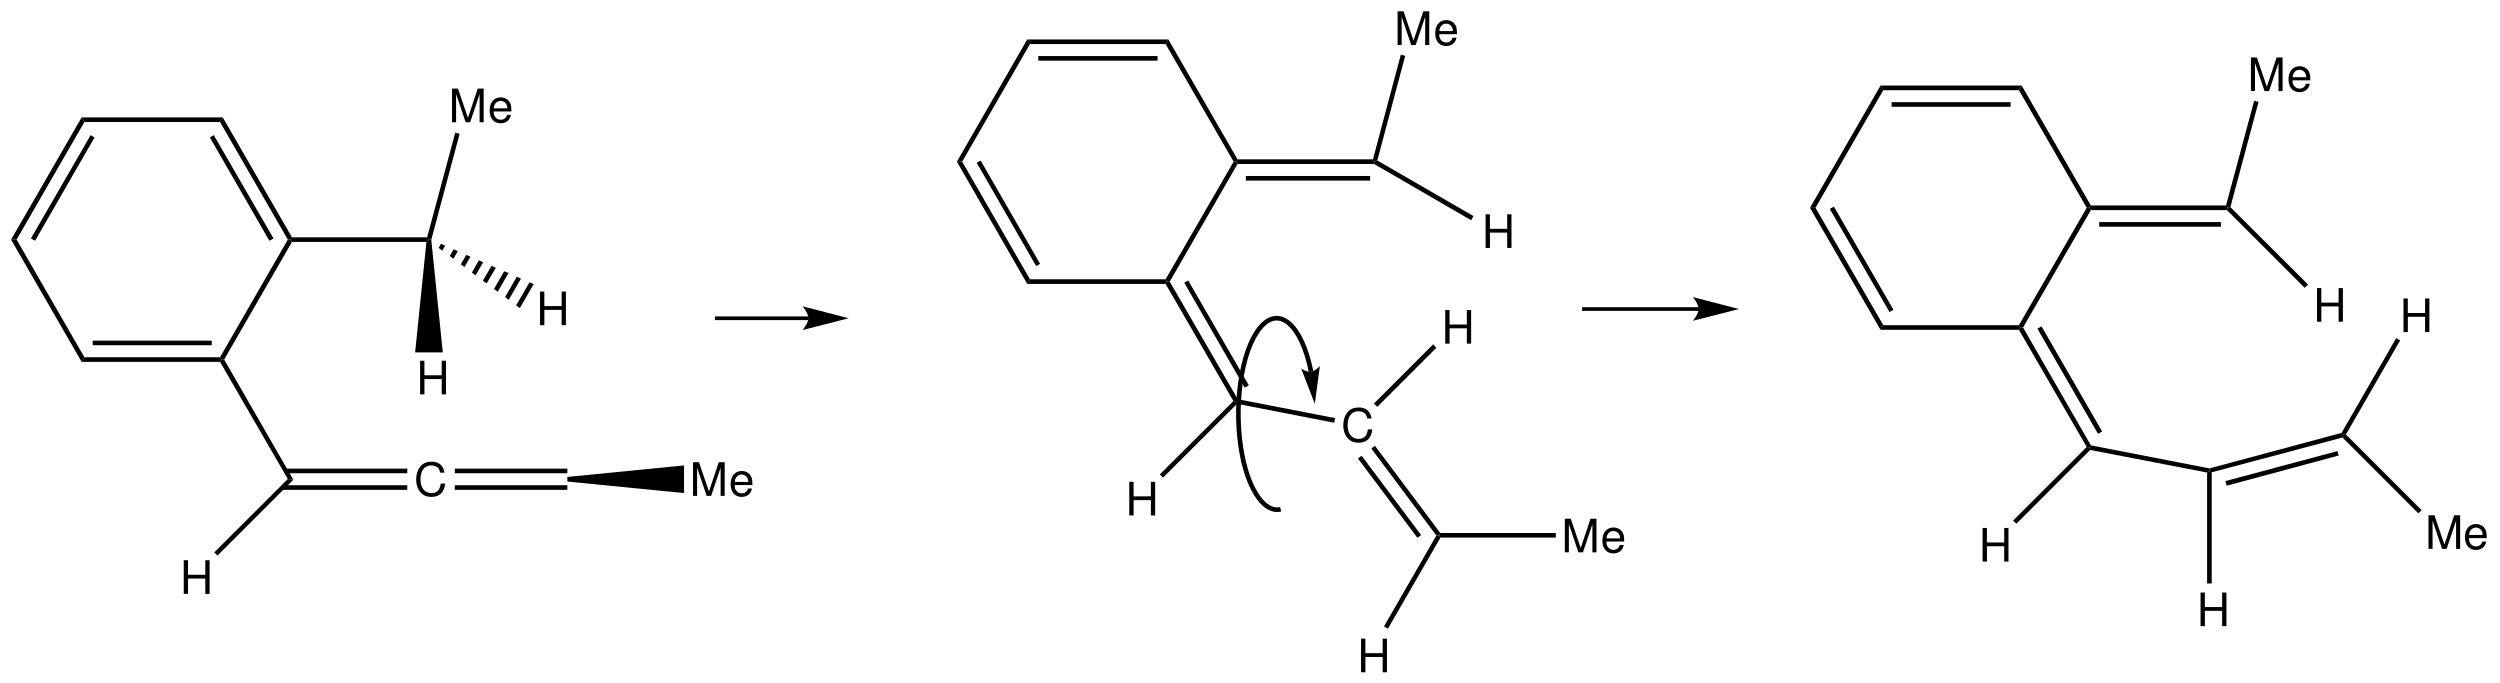 <?xml version="1.0" encoding="UTF-8"?>
<svg width="542pt" version="1.1" xmlns="http://www.w3.org/2000/svg" height="148pt" viewBox="0 0 542 148" xmlns:xlink="http://www.w3.org/1999/xlink">
 <defs>
  <clipPath id="Clip0">
   <path d="M0 0 L542 0 L542 148 L0 148 L0 0 Z" transform="translate(0, 0)"/>
  </clipPath>
 </defs>
 <g id="Background">
  <g id="Group1" clip-path="url(#Clip0)">
   <path style="fill:#000000; fill-rule:nonzero;stroke:none;" d="M0 1 L0.6 0 L15.6 26 L15.3 26.5 L14.7 26.5 L0 1 Z" transform="translate(47.7, 25.45)"/>
   <path style="fill:#000000; fill-rule:nonzero;stroke:none;" d="M0 0.5 L0.85 0 L13.8 22.4 L12.9 22.9 L0 0.5 Z" transform="translate(45.5, 29.3)"/>
   <path style="fill:#000000; fill-rule:nonzero;stroke:none;" d="M0.6 1 L0 0 L30.6 0 L30 1 L0.6 1 Z" transform="translate(17.7, 25.45)"/>
   <path style="fill:#000000; fill-rule:nonzero;stroke:none;" d="M1.199 26.5 L0 26.5 L15.3 0 L15.899 1 L1.199 26.5 Z" transform="translate(2.4, 25.45)"/>
   <path style="fill:#000000; fill-rule:nonzero;stroke:none;" d="M0.899 22.9 L0 22.4 L12.95 0 L13.8 0.5 L0.899 22.9 Z" transform="translate(6.7, 29.3)"/>
   <path style="fill:#000000; fill-rule:nonzero;stroke:none;" d="M15.899 25.5 L15.3 26.5 L0 0 L1.199 0 L15.899 25.5 Z" transform="translate(2.4, 51.95)"/>
   <path style="fill:#000000; fill-rule:nonzero;stroke:none;" d="M30 0 L30.3 0.5 L30 1 L0 1 L0.6 0 L30 0 Z" transform="translate(17.7, 77.45)"/>
   <path style="fill:#000000; fill-rule:nonzero;stroke:none;" d="M25.801 0 L25.801 1 L0 1 L0 0 L25.801 0 Z" transform="translate(20.1, 73.85)"/>
   <path style="fill:#000000; fill-rule:nonzero;stroke:none;" d="M14.7 0 L15.3 0 L15.6 0.5 L0.899 26 L0.3 26 L0 25.5 L14.7 0 Z" transform="translate(47.7, 51.95)"/>
   <path style="fill:#000000; fill-rule:nonzero;stroke:none;" d="M29.6 0 L30 0.5 L29.45 1 L0.3 1 L0 0.5 L0.3 0 L29.6 0 Z" transform="translate(63, 51.45)"/>
   <path style="fill:#000000; fill-rule:evenodd;stroke:none;" d="M3.93 7.29 L5.98 1.18 L5.98 7.29 L6.86 7.29 L6.86 0 L5.57 0 L3.45 6.35 L1.29 0 L0 0 L0 7.29 L0.88 7.29 L0.88 1.18 L2.95 7.29 L3.93 7.29 Z" transform="translate(98, 19.21)"/>
   <path style="fill:#000000; fill-rule:evenodd;stroke:none;" d="M4.73 3.05 C4.73 2.25 4.67 1.77 4.52 1.38 C4.18 0.519 3.38 0 2.4 0 C0.94 0 0 1.12 0 2.84 C0 4.559 0.91 5.62 2.38 5.62 C3.58 5.62 4.41 4.939 4.62 3.8 L3.78 3.8 C3.55 4.489 3.08 4.85 2.41 4.85 C1.88 4.85 1.43 4.609 1.15 4.17 C0.95 3.87 0.88 3.569 0.87 3.05 L4.73 3.05 Z M0.89 2.37 C0.96 1.399 1.55 0.769 2.39 0.769 C3.21 0.769 3.84 1.449 3.84 2.309 C3.84 2.33 3.84 2.35 3.83 2.37 L0.89 2.37 Z" transform="translate(106.15, 21.11)"/>
   <path style="fill:#000000; fill-rule:nonzero;stroke:none;" d="M6.101 0 L7.051 0.25 L0.9 23.25 L0.4 23.2 L0 22.7 L6.101 0 Z" transform="translate(92.6, 28.75)"/>
   <path style="fill:#000000; fill-rule:nonzero;stroke:none;" d="M15.899 26.05 L14.7 25.9 L0 0.5 L0.3 0 L0.899 0 L15.899 26.05 Z" transform="translate(47.7, 77.95)"/>
   <path style="fill:#000000; fill-rule:evenodd;stroke:none;" d="M6.14 2.38 C5.85 0.78 4.93 0 3.329 0 C2.35 0 1.56 0.31 1.02 0.91 C0.359 1.63 0 2.67 0 3.85 C0 5.05 0.369 6.08 1.06 6.79 C1.619 7.37 2.34 7.64 3.289 7.64 C5.069 7.64 6.069 6.68 6.289 4.75 L5.329 4.75 C5.25 5.25 5.149 5.59 5 5.88 C4.699 6.48 4.079 6.82 3.3 6.82 C1.85 6.82 0.93 5.66 0.93 3.84 C0.93 1.97 1.81 0.82 3.22 0.82 C3.809 0.82 4.359 1 4.659 1.28 C4.93 1.53 5.079 1.84 5.189 2.38 L6.14 2.38 Z" transform="translate(90.231, 100.09)"/>
   <path style="fill:#000000; fill-rule:nonzero;stroke:none;" d="M26.35 0 L26.35 1 L0 1 L0 0 L26.35 0 Z" transform="translate(61.95, 101.6)"/>
   <path style="fill:#000000; fill-rule:nonzero;stroke:none;" d="M27.1 0 L27.1 1 L0 1 L0 0 L27.1 0 Z" transform="translate(61.2, 105.2)"/>
   <path style="fill:#000000; fill-rule:nonzero;stroke:none;" d="M24.4 0 L24.4 1 L0 1 L0 0 L24.4 0 Z" transform="translate(98.6, 101.6)"/>
   <path style="fill:#000000; fill-rule:nonzero;stroke:none;" d="M24.4 0 L24.4 1 L0 1 L0 0 L24.4 0 Z" transform="translate(98.6, 105.2)"/>
   <path style="fill:#000000; fill-rule:evenodd;stroke:none;" d="M3.93 7.29 L5.98 1.18 L5.98 7.29 L6.86 7.29 L6.86 0 L5.57 0 L3.45 6.35 L1.29 0 L0 0 L0 7.29 L0.88 7.29 L0.88 1.18 L2.95 7.29 L3.93 7.29 Z" transform="translate(150.25, 100.21)"/>
   <path style="fill:#000000; fill-rule:evenodd;stroke:none;" d="M4.73 3.05 C4.73 2.25 4.67 1.77 4.52 1.38 C4.18 0.52 3.38 0 2.4 0 C0.94 0 0 1.12 0 2.84 C0 4.56 0.91 5.62 2.38 5.62 C3.58 5.62 4.41 4.94 4.62 3.8 L3.78 3.8 C3.55 4.49 3.08 4.85 2.41 4.85 C1.88 4.85 1.43 4.61 1.15 4.17 C0.95 3.87 0.88 3.57 0.87 3.05 L4.73 3.05 Z M0.89 2.37 C0.96 1.4 1.55 0.77 2.39 0.77 C3.21 0.77 3.84 1.45 3.84 2.31 C3.84 2.33 3.84 2.35 3.83 2.37 L0.89 2.37 Z" transform="translate(158.4, 102.11)"/>
   <path style="fill:#000000; fill-rule:nonzero;stroke:none;" d="M25.3 0 L25.3 6 L0 3.5 L0 2.5 L25.3 0 Z" transform="translate(123, 100.9)"/>
   <path style="fill:#000000; fill-rule:evenodd;stroke:none;" d="M4.68 3.97 L4.68 7.29 L5.61 7.29 L5.61 0 L4.68 0 L4.68 3.15 L0.93 3.15 L0.93 0 L0 0 L0 7.29 L0.939 7.29 L0.939 3.97 L4.68 3.97 Z" transform="translate(91.08, 78.21)"/>
   <path style="fill:#000000; fill-rule:nonzero;stroke:none;" d="M6 24.45 L0 24.45 L2.45 0.5 L3 0 L3.5 0.05 L6 24.45 Z" transform="translate(90, 51.95)"/>
   <path style="fill:#000000; fill-rule:evenodd;stroke:none;" d="M4.68 3.97 L4.68 7.29 L5.61 7.29 L5.61 0 L4.68 0 L4.68 3.15 L0.93 3.15 L0.93 0 L0 0 L0 7.29 L0.94 7.29 L0.94 3.97 L4.68 3.97 Z" transform="translate(117.08, 63.21)"/>
   <path style="fill:#000000; fill-rule:nonzero;stroke:none;" d="M3.8 0.399 L0.8 5.6 L0 5 L2.9 0 L3.8 0.399 Z" transform="translate(111.9, 61.2)"/>
   <path style="fill:#000000; fill-rule:nonzero;stroke:none;" d="M3.45 0.4 L0.8 5 L0 4.4 L2.55 0 L3.45 0.4 Z" transform="translate(109.5, 60)"/>
   <path style="fill:#000000; fill-rule:nonzero;stroke:none;" d="M3.15 0.4 L0.8 4.45 L0 3.851 L2.2 0 L3.15 0.4 Z" transform="translate(107.1, 58.8)"/>
   <path style="fill:#000000; fill-rule:nonzero;stroke:none;" d="M2.8 0.399 L0.8 3.8 L0 3.199 L1.85 0 L2.8 0.399 Z" transform="translate(104.7, 57.65)"/>
   <path style="fill:#000000; fill-rule:nonzero;stroke:none;" d="M2.45 0.399 L0.8 3.25 L0 2.649 L1.5 0 L2.45 0.399 Z" transform="translate(102.3, 56.45)"/>
   <path style="fill:#000000; fill-rule:nonzero;stroke:none;" d="M2.1 0.4 L0.8 2.65 L0 2.05 L1.2 0 L2.1 0.4 Z" transform="translate(99.9, 55.25)"/>
   <path style="fill:#000000; fill-rule:nonzero;stroke:none;" d="M1.75 0.4 L0.8 2.05 L0 1.45 L0.85 0 L1.75 0.4 Z" transform="translate(97.5, 54.05)"/>
   <path style="fill:#000000; fill-rule:nonzero;stroke:none;" d="M1.4 0.4 L0.801 1.5 L0 0.9 L0.5 0 L1.4 0.4 Z" transform="translate(95.1, 52.85)"/>
   <path style="fill:#000000; fill-rule:evenodd;stroke:none;" d="M4.68 3.97 L4.68 7.29 L5.61 7.29 L5.61 0 L4.68 0 L4.68 3.15 L0.93 3.15 L0.93 0 L0 0 L0 7.29 L0.939 7.29 L0.939 3.97 L4.68 3.97 Z" transform="translate(39.83, 121.46)"/>
   <path style="fill:#000000; fill-rule:nonzero;stroke:none;" d="M0.7 16.6 L0 15.9 L15.95 0 L17.149 0.15 L0.7 16.6 Z" transform="translate(46.45, 103.85)"/>
   <path style="fill:#000000; fill-rule:nonzero;stroke:none;" d="M0 1 L0.6 0 L15.6 26 L15.3 26.5 L14.75 26.5 L0 1 Z" transform="translate(252.7, 8.55)"/>
   <path style="fill:#000000; fill-rule:nonzero;stroke:none;" d="M0.6 1 L0 0 L30.6 0 L30 1 L0.6 1 Z" transform="translate(222.7, 8.55)"/>
   <path style="fill:#000000; fill-rule:nonzero;stroke:none;" d="M0 1 L0 0 L25.85 0 L25.85 1 L0 1 Z" transform="translate(225.1, 12.15)"/>
   <path style="fill:#000000; fill-rule:nonzero;stroke:none;" d="M1.15 26.5 L0 26.5 L15.25 0 L15.85 1 L1.15 26.5 Z" transform="translate(207.45, 8.55)"/>
   <path style="fill:#000000; fill-rule:nonzero;stroke:none;" d="M15.85 25.5 L15.25 26.5 L0 0 L1.15 0 L15.85 25.5 Z" transform="translate(207.45, 35.05)"/>
   <path style="fill:#000000; fill-rule:nonzero;stroke:none;" d="M13.75 22.4 L12.9 22.9 L0 0.5 L0.85 0 L13.75 22.4 Z" transform="translate(211.75, 34.8)"/>
   <path style="fill:#000000; fill-rule:nonzero;stroke:none;" d="M30 0 L30.3 0.5 L30 1 L0 1 L0.6 0 L30 0 Z" transform="translate(222.7, 60.55)"/>
   <path style="fill:#000000; fill-rule:nonzero;stroke:none;" d="M14.75 0 L15.3 0 L15.6 0.5 L0.9 26 L0.3 26 L0 25.5 L14.75 0 Z" transform="translate(252.7, 35.05)"/>
   <path style="fill:#000000; fill-rule:nonzero;stroke:none;" d="M29.65 0 L30 0.5 L29.9 1 L0.3 1 L0 0.5 L0.3 0 L29.65 0 Z" transform="translate(268, 34.55)"/>
   <path style="fill:#000000; fill-rule:nonzero;stroke:none;" d="M26.95 0 L26.95 1 L0 1 L0 0 L26.95 0 Z" transform="translate(270.1, 38.15)"/>
   <path style="fill:#000000; fill-rule:evenodd;stroke:none;" d="M3.93 7.29 L5.98 1.18 L5.98 7.29 L6.86 7.29 L6.86 0 L5.57 0 L3.45 6.35 L1.29 0 L0 0 L0 7.29 L0.88 7.29 L0.88 1.18 L2.95 7.29 L3.93 7.29 Z" transform="translate(303, 2.46)"/>
   <path style="fill:#000000; fill-rule:evenodd;stroke:none;" d="M4.73 3.05 C4.73 2.25 4.67 1.77 4.52 1.38 C4.18 0.52 3.38 0 2.4 0 C0.94 0 0 1.12 0 2.84 C0 4.56 0.91 5.62 2.38 5.62 C3.58 5.62 4.41 4.939 4.62 3.8 L3.78 3.8 C3.55 4.489 3.08 4.85 2.41 4.85 C1.88 4.85 1.43 4.609 1.15 4.17 C0.95 3.87 0.88 3.569 0.87 3.05 L4.73 3.05 Z M0.89 2.37 C0.96 1.399 1.55 0.77 2.39 0.77 C3.21 0.77 3.84 1.449 3.84 2.31 C3.84 2.33 3.84 2.35 3.83 2.37 L0.89 2.37 Z" transform="translate(311.15, 4.36)"/>
   <path style="fill:#000000; fill-rule:nonzero;stroke:none;" d="M6.05 0 L7 0.25 L0.95 22.95 L0.35 23.2 L0 22.7 L6.05 0 Z" transform="translate(297.65, 11.85)"/>
   <path style="fill:#000000; fill-rule:nonzero;stroke:none;" d="M15.65 25.5 L15.3 25.95 L14.7 25.9 L0 0.5 L0.3 0 L0.9 0 L15.65 25.5 Z" transform="translate(252.7, 61.05)"/>
   <path style="fill:#000000; fill-rule:nonzero;stroke:none;" d="M14 22.75 L13.1 23.25 L0 0.5 L0.85 0 L14 22.75 Z" transform="translate(256.75, 60.8)"/>
   <path style="fill:#000000; fill-rule:evenodd;stroke:none;" d="M6.14 2.38 C5.85 0.78 4.93 0 3.33 0 C2.35 0 1.56 0.311 1.02 0.91 C0.36 1.63 0 2.67 0 3.851 C0 5.05 0.37 6.08 1.06 6.79 C1.62 7.37 2.34 7.641 3.29 7.641 C5.07 7.641 6.07 6.68 6.29 4.75 L5.33 4.75 C5.25 5.25 5.15 5.59 5 5.88 C4.7 6.481 4.08 6.82 3.3 6.82 C1.85 6.82 0.93 5.66 0.93 3.84 C0.93 1.97 1.81 0.82 3.22 0.82 C3.81 0.82 4.36 1 4.66 1.28 C4.93 1.53 5.08 1.84 5.19 2.38 L6.14 2.38 Z" transform="translate(291.23, 88.34)"/>
   <path style="fill:#000000; fill-rule:nonzero;stroke:none;" d="M21.45 4.101 L21.25 5.101 L0.2 1 L0 0.45 L0.35 0 L21.45 4.101 Z" transform="translate(268, 86.55)"/>
   <path style="fill:#000000; fill-rule:evenodd;stroke:none;" d="M4.68 3.97 L4.68 7.29 L5.61 7.29 L5.61 0 L4.68 0 L4.68 3.15 L0.93 3.15 L0.93 0 L0 0 L0 7.29 L0.94 7.29 L0.94 3.97 L4.68 3.97 Z" transform="translate(322.08, 46.46)"/>
   <path style="fill:#000000; fill-rule:nonzero;stroke:none;" d="M21.55 12.05 L21.05 12.95 L0 0.75 L0.1 0.25 L0.7 0 L21.55 12.05 Z" transform="translate(297.9, 34.8)"/>
   <path style="fill:#000000; fill-rule:evenodd;stroke:none;" d="M4.68 3.97 L4.68 7.29 L5.61 7.29 L5.61 0 L4.68 0 L4.68 3.15 L0.93 3.15 L0.93 0 L0 0 L0 7.29 L0.94 7.29 L0.94 3.97 L4.68 3.97 Z" transform="translate(244.83, 104.46)"/>
   <path style="fill:#000000; fill-rule:nonzero;stroke:none;" d="M0.7 16.6 L0 15.9 L15.95 0 L16.55 0.05 L16.75 0.6 L0.7 16.6 Z" transform="translate(251.45, 86.95)"/>
   <path style="fill:#000000; fill-rule:nonzero;stroke:none;" d="M14.95 18.9 L14.7 19.4 L14.1 19.45 L0 0.6 L0.8 0 L14.95 18.9 Z" transform="translate(297.3, 96.65)"/>
   <path style="fill:#000000; fill-rule:nonzero;stroke:none;" d="M13.7 17.2 L12.9 17.8 L0 0.601 L0.8 0 L13.7 17.2 Z" transform="translate(294.4, 98.8)"/>
   <path style="fill:#000000; fill-rule:evenodd;stroke:none;" d="M3.93 7.29 L5.98 1.18 L5.98 7.29 L6.86 7.29 L6.86 0 L5.57 0 L3.45 6.35 L1.29 0 L0 0 L0 7.29 L0.88 7.29 L0.88 1.18 L2.95 7.29 L3.93 7.29 Z" transform="translate(339.25, 112.46)"/>
   <path style="fill:#000000; fill-rule:evenodd;stroke:none;" d="M4.73 3.05 C4.73 2.25 4.67 1.77 4.52 1.38 C4.18 0.52 3.38 0 2.4 0 C0.94 0 0 1.12 0 2.84 C0 4.56 0.91 5.62 2.38 5.62 C3.58 5.62 4.41 4.94 4.62 3.8 L3.78 3.8 C3.55 4.49 3.08 4.85 2.41 4.85 C1.88 4.85 1.43 4.61 1.15 4.17 C0.95 3.87 0.88 3.57 0.87 3.05 L4.73 3.05 Z M0.89 2.37 C0.96 1.4 1.55 0.77 2.39 0.77 C3.21 0.77 3.84 1.45 3.84 2.31 C3.84 2.33 3.84 2.35 3.83 2.37 L0.89 2.37 Z" transform="translate(347.4, 114.36)"/>
   <path style="fill:#000000; fill-rule:nonzero;stroke:none;" d="M25.3 0 L25.3 1 L0.3 1 L0 0.5 L0.25 0 L25.3 0 Z" transform="translate(312, 115.55)"/>
   <path style="fill:#000000; fill-rule:evenodd;stroke:none;" d="M4.68 3.97 L4.68 7.29 L5.61 7.29 L5.61 0 L4.68 0 L4.68 3.15 L0.93 3.15 L0.93 0 L0 0 L0 7.29 L0.94 7.29 L0.94 3.97 L4.68 3.97 Z" transform="translate(313.33, 67.21)"/>
   <path style="fill:#000000; fill-rule:nonzero;stroke:none;" d="M12.85 0 L13.55 0.75 L0.75 13.55 L0 12.85 L12.85 0 Z" transform="translate(297.85, 74.65)"/>
   <path style="fill:#000000; fill-rule:evenodd;stroke:none;" d="M4.68 3.97 L4.68 7.29 L5.61 7.29 L5.61 0 L4.68 0 L4.68 3.15 L0.93 3.15 L0.93 0 L0 0 L0 7.29 L0.94 7.29 L0.94 3.97 L4.68 3.97 Z" transform="translate(295.08, 138.46)"/>
   <path style="fill:#000000; fill-rule:nonzero;stroke:none;" d="M0.85 20.25 L0 19.75 L11.35 0.05 L11.95 0 L12.25 0.5 L0.85 20.25 Z" transform="translate(300.05, 116.05)"/>
   <path style="fill:#000000; fill-rule:nonzero;stroke:none;" d="M0 1 L0.6 0 L15.6 26 L15.3 26.5 L14.7 26.5 L0 1 Z" transform="translate(437.7, 18.55)"/>
   <path style="fill:#000000; fill-rule:nonzero;stroke:none;" d="M0.6 1 L0 0 L30.6 0 L30 1 L0.6 1 Z" transform="translate(407.7, 18.55)"/>
   <path style="fill:#000000; fill-rule:nonzero;stroke:none;" d="M0 1 L0 0 L25.8 0 L25.8 1 L0 1 Z" transform="translate(410.1, 22.15)"/>
   <path style="fill:#000000; fill-rule:nonzero;stroke:none;" d="M1.2 26.5 L0 26.5 L15.3 0 L15.9 1 L1.2 26.5 Z" transform="translate(392.4, 18.55)"/>
   <path style="fill:#000000; fill-rule:nonzero;stroke:none;" d="M15.9 25.45 L15.3 26.45 L0 0 L1.2 0 L15.9 25.45 Z" transform="translate(392.4, 45.05)"/>
   <path style="fill:#000000; fill-rule:nonzero;stroke:none;" d="M13.8 22.351 L12.95 22.851 L0 0.5 L0.9 0 L13.8 22.351 Z" transform="translate(396.7, 44.8)"/>
   <path style="fill:#000000; fill-rule:nonzero;stroke:none;" d="M30 0 L30.3 0.5 L30 1 L0 1 L0.6 0 L30 0 Z" transform="translate(407.7, 70.5)"/>
   <path style="fill:#000000; fill-rule:nonzero;stroke:none;" d="M14.7 0 L15.3 0 L15.6 0.5 L0.9 25.95 L0.3 25.95 L0 25.45 L14.7 0 Z" transform="translate(437.7, 45.05)"/>
   <path style="fill:#000000; fill-rule:nonzero;stroke:none;" d="M29.6 0 L30 0.5 L29.8 1 L0.3 1 L0 0.5 L0.3 0 L29.6 0 Z" transform="translate(453, 44.55)"/>
   <path style="fill:#000000; fill-rule:nonzero;stroke:none;" d="M26.4 0 L26.4 1 L0 1 L0 0 L26.4 0 Z" transform="translate(455.1, 48.15)"/>
   <path style="fill:#000000; fill-rule:evenodd;stroke:none;" d="M3.93 7.29 L5.98 1.18 L5.98 7.29 L6.86 7.29 L6.86 0 L5.57 0 L3.45 6.35 L1.29 0 L0 0 L0 7.29 L0.88 7.29 L0.88 1.18 L2.95 7.29 L3.93 7.29 Z" transform="translate(488, 12.46)"/>
   <path style="fill:#000000; fill-rule:evenodd;stroke:none;" d="M4.73 3.05 C4.73 2.25 4.67 1.77 4.52 1.38 C4.18 0.519 3.38 0 2.4 0 C0.94 0 0 1.12 0 2.84 C0 4.559 0.91 5.62 2.38 5.62 C3.58 5.62 4.41 4.939 4.62 3.8 L3.78 3.8 C3.55 4.489 3.08 4.85 2.41 4.85 C1.88 4.85 1.43 4.609 1.15 4.17 C0.95 3.87 0.88 3.569 0.87 3.05 L4.73 3.05 Z M0.89 2.37 C0.96 1.399 1.55 0.769 2.39 0.769 C3.21 0.769 3.84 1.449 3.84 2.309 C3.84 2.33 3.84 2.35 3.83 2.37 L0.89 2.37 Z" transform="translate(496.15, 14.36)"/>
   <path style="fill:#000000; fill-rule:nonzero;stroke:none;" d="M6.1 0 L7.05 0.25 L0.95 23.051 L0.4 23.2 L0 22.7 L6.1 0 Z" transform="translate(482.6, 21.85)"/>
   <path style="fill:#000000; fill-rule:nonzero;stroke:none;" d="M15.6 25.55 L15.3 26 L14.7 25.9 L0 0.5 L0.3 0 L0.9 0 L15.6 25.55 Z" transform="translate(437.7, 71)"/>
   <path style="fill:#000000; fill-rule:nonzero;stroke:none;" d="M14.05 22.8 L13.15 23.3 L0 0.5 L0.9 0 L14.05 22.8 Z" transform="translate(441.7, 70.75)"/>
   <path style="fill:#000000; fill-rule:nonzero;stroke:none;" d="M26 5 L26 5.5 L25.5 5.9 L0.15 1 L0 0.45 L0.3 0 L26 5 Z" transform="translate(453, 96.55)"/>
   <path style="fill:#000000; fill-rule:evenodd;stroke:none;" d="M4.68 3.97 L4.68 7.29 L5.61 7.29 L5.61 0 L4.68 0 L4.68 3.15 L0.93 3.15 L0.93 0 L0 0 L0 7.29 L0.94 7.29 L0.94 3.97 L4.68 3.97 Z" transform="translate(502.33, 62.46)"/>
   <path style="fill:#000000; fill-rule:nonzero;stroke:none;" d="M17.6 16.8 L16.85 17.5 L0 0.649 L0.2 0.149 L0.75 0 L17.6 16.8 Z" transform="translate(482.8, 44.9)"/>
   <path style="fill:#000000; fill-rule:evenodd;stroke:none;" d="M4.68 3.97 L4.68 7.29 L5.61 7.29 L5.61 0 L4.68 0 L4.68 3.15 L0.93 3.15 L0.93 0 L0 0 L0 7.29 L0.94 7.29 L0.94 3.97 L4.68 3.97 Z" transform="translate(429.83, 114.46)"/>
   <path style="fill:#000000; fill-rule:nonzero;stroke:none;" d="M0.7 16.65 L0 15.95 L15.95 0 L16.55 0.1 L16.7 0.649 L0.7 16.65 Z" transform="translate(436.45, 96.9)"/>
   <path style="fill:#000000; fill-rule:nonzero;stroke:none;" d="M28.65 0 L29 0.4 L28.85 1 L0.5 8.55 L0 8.2 L0 7.7 L28.65 0 Z" transform="translate(479, 93.85)"/>
   <path style="fill:#000000; fill-rule:nonzero;stroke:none;" d="M24.3 0 L24.6 0.95 L0.3 7.5 L0 6.5 L24.3 0 Z" transform="translate(482.45, 97.8)"/>
   <path style="fill:#000000; fill-rule:evenodd;stroke:none;" d="M4.68 3.97 L4.68 7.29 L5.61 7.29 L5.61 0 L4.68 0 L4.68 3.15 L0.93 3.15 L0.93 0 L0 0 L0 7.29 L0.94 7.29 L0.94 3.97 L4.68 3.97 Z" transform="translate(477.08, 128.46)"/>
   <path style="fill:#000000; fill-rule:nonzero;stroke:none;" d="M1 24.45 L0 24.45 L0 0.4 L0.5 0 L1 0.35 L1 24.45 Z" transform="translate(478.5, 102.05)"/>
   <path style="fill:#000000; fill-rule:evenodd;stroke:none;" d="M4.68 3.97 L4.68 7.29 L5.61 7.29 L5.61 0 L4.68 0 L4.68 3.15 L0.93 3.15 L0.93 0 L0 0 L0 7.29 L0.94 7.29 L0.94 3.97 L4.68 3.97 Z" transform="translate(521.08, 64.71)"/>
   <path style="fill:#000000; fill-rule:nonzero;stroke:none;" d="M11.85 0 L12.7 0.5 L0.95 20.9 L0.35 20.95 L0 20.55 L11.85 0 Z" transform="translate(507.65, 73.3)"/>
   <path style="fill:#000000; fill-rule:evenodd;stroke:none;" d="M3.93 7.29 L5.98 1.18 L5.98 7.29 L6.86 7.29 L6.86 0 L5.57 0 L3.45 6.35 L1.29 0 L0 0 L0 7.29 L0.88 7.29 L0.88 1.18 L2.95 7.29 L3.93 7.29 Z" transform="translate(526.5, 111.71)"/>
   <path style="fill:#000000; fill-rule:evenodd;stroke:none;" d="M4.73 3.05 C4.73 2.25 4.67 1.77 4.52 1.38 C4.18 0.52 3.38 0 2.4 0 C0.94 0 0 1.12 0 2.84 C0 4.56 0.91 5.62 2.38 5.62 C3.58 5.62 4.41 4.94 4.62 3.8 L3.78 3.8 C3.55 4.49 3.08 4.85 2.41 4.85 C1.88 4.85 1.43 4.61 1.15 4.17 C0.95 3.87 0.88 3.57 0.87 3.05 L4.73 3.05 Z M0.89 2.37 C0.96 1.4 1.55 0.77 2.39 0.77 C3.21 0.77 3.84 1.45 3.84 2.31 C3.84 2.33 3.84 2.35 3.83 2.37 L0.89 2.37 Z" transform="translate(534.4, 113.61)"/>
   <path style="fill:#000000; fill-rule:nonzero;stroke:none;" d="M17.15 16.4 L16.45 17.1 L0 0.649 L0.15 0.05 L0.75 0 L17.15 16.4 Z" transform="translate(507.85, 94.2)"/>
   <path style="fill:none;stroke:#000000; stroke-width:1; stroke-linecap:butt; stroke-linejoin:miter; stroke-dasharray:none;" d="M10.35 44.35 C7 45.25 3.55 40.45 2.05 32.851 C0 22.55 1.7 10.101 5.85 5.05 C9.95 0 14.9 4.3 16.95 14.55 " transform="translate(267.3, 66.05)"/>
   <path style="fill:#000000; fill-rule:nonzero;stroke:none;" d="M2.95 8.2 L4.05 0 C4.05 0 3 1.15 2.15 1.25 C1.25 1.4 0 0.551 0 0.551 L2.95 8.2 " transform="translate(282.1, 79.35)"/>
   <path style="fill:none;stroke:#000000; stroke-width:0.8; stroke-linecap:butt; stroke-linejoin:miter; stroke-dasharray:none;" d="M20.3 0 L0 0 " transform="translate(155, 69)"/>
   <path style="fill:#000000; fill-rule:nonzero;stroke:none;" d="M10 2.6 L0 0 C0 0 1.25 1.449 1.25 2.6 C1.25 3.699 0 5.149 0 5.149 L10 2.6 " transform="translate(174, 66.4)"/>
   <path style="fill:none;stroke:#000000; stroke-width:0.8; stroke-linecap:butt; stroke-linejoin:miter; stroke-dasharray:none;" d="M25.3 0 L0 0 " transform="translate(343, 67)"/>
   <path style="fill:#000000; fill-rule:nonzero;stroke:none;" d="M10 2.6 L0 0 C0 0 1.25 1.449 1.25 2.6 C1.25 3.699 0 5.149 0 5.149 L10 2.6 " transform="translate(367, 64.4)"/>
  </g>
 </g>
</svg>

